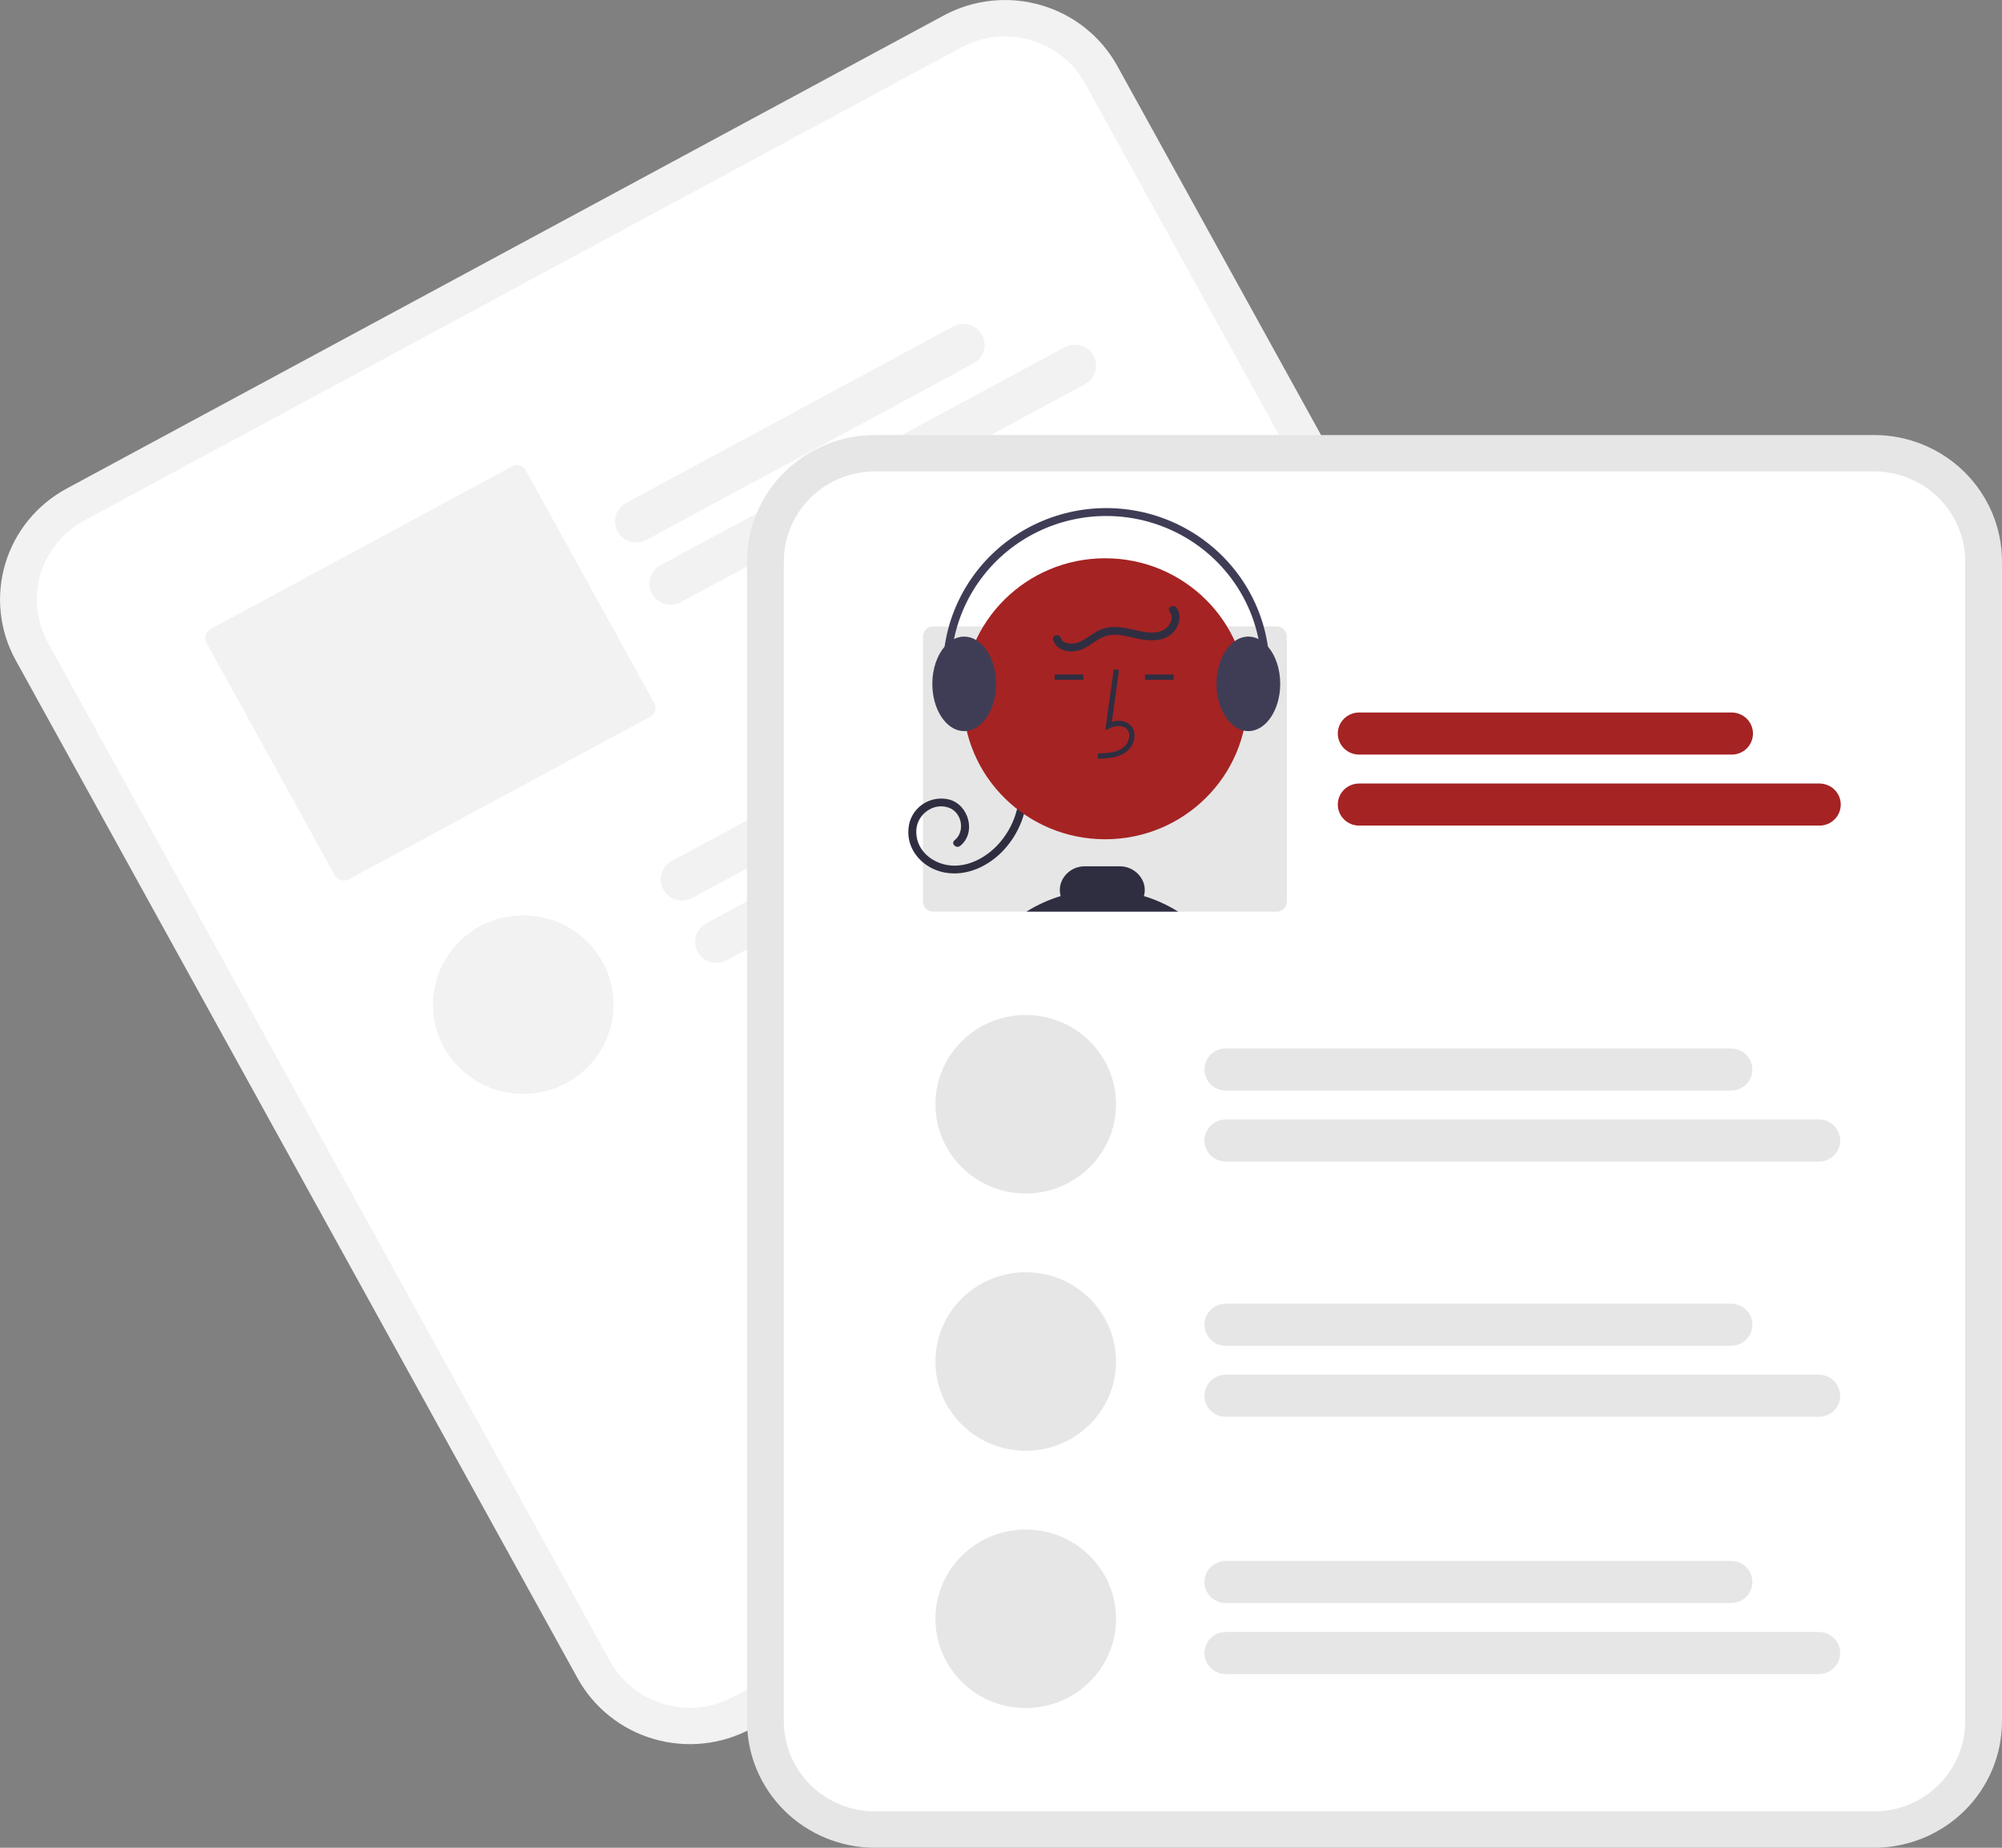 <svg width="130" height="120" viewBox="0 0 130 120" fill="none" xmlns="http://www.w3.org/2000/svg">
<rect x="0" y="0" width="130" height="120" fill="#808080" stroke="none"/>
<g clip-path="url(#clip0_498_46)">
<path d="M61.288 1.001L57.31 3.147L8.301 29.586L4.323 31.732C2.392 32.776 0.96 34.534 0.339 36.621C-0.281 38.709 -0.039 40.954 1.012 42.865L37.509 108.999C38.565 110.907 40.343 112.324 42.454 112.937C44.565 113.551 46.836 113.312 48.769 112.272L48.779 112.266L105.724 81.546L105.734 81.541C107.664 80.497 109.097 78.738 109.717 76.651C110.338 74.564 110.096 72.319 109.044 70.408L72.548 4.274C71.492 2.365 69.713 0.949 67.603 0.335C65.492 -0.278 63.221 -0.039 61.288 1.001Z" fill="#F2F2F2"/>
<path d="M62.432 3.075L57.72 5.617L10.178 31.264L5.466 33.806C4.092 34.549 3.072 35.801 2.63 37.288C2.188 38.774 2.36 40.373 3.109 41.733L39.605 107.868C40.358 109.227 41.624 110.235 43.127 110.672C44.63 111.109 46.248 110.939 47.624 110.198L47.634 110.193L104.579 79.473L104.589 79.468C105.964 78.724 106.984 77.472 107.426 75.986C107.868 74.499 107.696 72.9 106.947 71.54L70.45 5.405C69.698 4.046 68.432 3.038 66.929 2.601C65.425 2.164 63.808 2.334 62.432 3.075Z" fill="white"/>
<path d="M63.218 23.603L41.979 35.06C41.658 35.234 41.279 35.274 40.928 35.172C40.576 35.069 40.28 34.833 40.104 34.515C39.929 34.197 39.888 33.823 39.992 33.475C40.095 33.128 40.334 32.835 40.656 32.661L61.894 21.204C62.216 21.03 62.594 20.99 62.946 21.093C63.297 21.195 63.593 21.431 63.769 21.749C63.944 22.067 63.985 22.441 63.882 22.789C63.778 23.137 63.539 23.429 63.218 23.603Z" fill="#F2F2F2"/>
<path d="M70.456 24.951L44.214 39.108C43.892 39.282 43.514 39.322 43.162 39.219C42.81 39.117 42.514 38.881 42.339 38.563C42.163 38.245 42.123 37.871 42.226 37.523C42.329 37.175 42.568 36.883 42.89 36.709L69.132 22.552C69.292 22.466 69.467 22.412 69.647 22.393C69.828 22.374 70.01 22.39 70.184 22.441C70.358 22.491 70.521 22.575 70.662 22.688C70.803 22.801 70.921 22.94 71.007 23.097C71.094 23.255 71.149 23.428 71.168 23.606C71.188 23.784 71.171 23.965 71.12 24.137C71.069 24.309 70.984 24.47 70.87 24.609C70.756 24.749 70.616 24.865 70.456 24.951Z" fill="#F2F2F2"/>
<path d="M33.249 30.291L13.668 40.854C13.514 40.937 13.4 41.077 13.35 41.244C13.301 41.41 13.32 41.59 13.404 41.742L21.742 56.851C21.826 57.003 21.968 57.117 22.137 57.166C22.305 57.215 22.486 57.195 22.64 57.112L42.221 46.549C42.375 46.466 42.489 46.326 42.539 46.159C42.588 45.993 42.569 45.813 42.485 45.661L34.147 30.552C34.063 30.4 33.921 30.287 33.753 30.238C33.584 30.189 33.403 30.208 33.249 30.291Z" fill="#F2F2F2"/>
<path d="M73.756 42.773L44.949 58.314C44.79 58.4 44.615 58.454 44.434 58.473C44.254 58.492 44.072 58.476 43.898 58.425C43.723 58.375 43.561 58.291 43.42 58.178C43.279 58.065 43.161 57.926 43.074 57.769C42.987 57.611 42.932 57.438 42.913 57.26C42.894 57.081 42.91 56.901 42.961 56.729C43.013 56.557 43.097 56.396 43.212 56.257C43.325 56.117 43.466 56.001 43.625 55.915L72.432 40.374C72.754 40.201 73.132 40.161 73.484 40.263C73.836 40.365 74.132 40.601 74.308 40.919C74.483 41.238 74.524 41.612 74.42 41.959C74.317 42.307 74.078 42.6 73.756 42.773Z" fill="#F2F2F2"/>
<path d="M80.994 44.122L47.183 62.362C46.861 62.535 46.483 62.576 46.131 62.473C45.779 62.371 45.483 62.135 45.307 61.817C45.132 61.499 45.091 61.125 45.195 60.777C45.298 60.429 45.537 60.137 45.859 59.963L79.67 41.723C79.992 41.55 80.37 41.509 80.722 41.612C81.073 41.714 81.37 41.95 81.545 42.268C81.721 42.586 81.761 42.96 81.658 43.308C81.554 43.656 81.316 43.948 80.994 44.122Z" fill="#F2F2F2"/>
<path d="M33.978 71.041C37.216 71.041 39.841 68.446 39.841 65.244C39.841 62.043 37.216 59.447 33.978 59.447C30.74 59.447 28.115 62.043 28.115 65.244C28.115 68.446 30.74 71.041 33.978 71.041Z" fill="#F2F2F2"/>
<path d="M121.701 28.252H56.808C54.607 28.254 52.498 29.119 50.942 30.657C49.386 32.196 48.511 34.281 48.509 36.457V111.795C48.511 113.97 49.386 116.056 50.942 117.594C52.498 119.132 54.607 119.997 56.808 120H121.701C123.901 119.997 126.01 119.132 127.566 117.594C129.122 116.056 129.997 113.97 130 111.795V36.457C129.997 34.281 129.122 32.196 127.566 30.657C126.01 29.119 123.901 28.254 121.701 28.252Z" fill="#E6E6E6"/>
<path d="M121.702 30.614H56.808C55.241 30.616 53.739 31.232 52.631 32.327C51.523 33.422 50.9 34.908 50.898 36.457V111.795C50.9 113.344 51.523 114.829 52.631 115.925C53.739 117.02 55.241 117.636 56.808 117.638H121.702C123.268 117.636 124.77 117.02 125.878 115.925C126.986 114.829 127.609 113.344 127.611 111.795V36.457C127.609 34.908 126.986 33.422 125.878 32.327C124.771 31.232 123.268 30.616 121.702 30.614Z" fill="white"/>
<path d="M112.446 49.006H88.252C87.886 49.006 87.534 48.862 87.275 48.606C87.016 48.35 86.87 48.002 86.87 47.64C86.87 47.277 87.016 46.93 87.275 46.674C87.534 46.417 87.886 46.273 88.252 46.273H112.446C112.628 46.273 112.808 46.308 112.975 46.377C113.143 46.446 113.296 46.546 113.424 46.673C113.553 46.8 113.655 46.951 113.724 47.117C113.794 47.282 113.83 47.46 113.83 47.64C113.83 47.819 113.794 47.997 113.724 48.163C113.655 48.329 113.553 48.48 113.424 48.606C113.296 48.733 113.143 48.834 112.975 48.903C112.808 48.971 112.628 49.006 112.446 49.006Z" fill="#A52323"/>
<path d="M118.147 53.617H88.252C87.886 53.617 87.534 53.474 87.275 53.217C87.016 52.961 86.87 52.614 86.87 52.251C86.87 51.889 87.016 51.541 87.275 51.285C87.534 51.029 87.886 50.885 88.252 50.885H118.147C118.513 50.885 118.865 51.029 119.124 51.285C119.383 51.541 119.529 51.889 119.529 52.251C119.529 52.614 119.383 52.961 119.124 53.217C118.865 53.474 118.513 53.617 118.147 53.617Z" fill="#A52323"/>
<path d="M82.898 40.685H60.593C60.417 40.685 60.249 40.754 60.125 40.876C60.001 40.999 59.931 41.166 59.931 41.339V58.551C59.931 58.724 60.001 58.891 60.125 59.014C60.249 59.136 60.417 59.206 60.593 59.206H82.898C83.074 59.206 83.242 59.136 83.366 59.014C83.491 58.891 83.56 58.724 83.56 58.551V41.339C83.56 41.166 83.491 40.999 83.366 40.876C83.242 40.754 83.074 40.685 82.898 40.685Z" fill="#E6E6E6"/>
<path d="M66.712 51.254C66.721 52.707 66.179 54.111 65.193 55.188C64.218 56.246 62.766 56.948 61.301 56.658C59.952 56.391 58.855 55.225 58.992 53.814C59.015 53.509 59.105 53.212 59.255 52.944C59.406 52.676 59.614 52.444 59.864 52.264C60.115 52.084 60.402 51.96 60.706 51.901C61.01 51.842 61.324 51.849 61.625 51.922C62.906 52.251 63.417 54.078 62.349 54.935C62.093 55.141 61.724 54.781 61.983 54.573C62.689 54.007 62.471 52.767 61.619 52.456C60.627 52.094 59.575 52.873 59.504 53.875C59.42 55.065 60.341 55.96 61.471 56.171C62.693 56.399 63.905 55.78 64.733 54.927C65.682 53.935 66.206 52.619 66.194 51.254C66.197 51.188 66.225 51.125 66.273 51.079C66.321 51.033 66.386 51.007 66.453 51.007C66.52 51.007 66.585 51.033 66.633 51.079C66.681 51.125 66.709 51.188 66.712 51.254Z" fill="#2F2E41"/>
<path d="M71.763 54.505C76.86 54.505 80.992 50.42 80.992 45.381C80.992 40.341 76.86 36.256 71.763 36.256C66.666 36.256 62.534 40.341 62.534 45.381C62.534 50.42 66.666 54.505 71.763 54.505Z" fill="#A52323"/>
<path d="M71.291 49.274L71.281 48.933C71.923 48.916 72.489 48.876 72.914 48.569C73.034 48.477 73.133 48.36 73.204 48.227C73.275 48.094 73.316 47.947 73.324 47.797C73.332 47.705 73.318 47.612 73.283 47.527C73.249 47.441 73.195 47.365 73.125 47.303C72.843 47.068 72.389 47.144 72.058 47.294L71.773 47.423L72.32 43.469L72.662 43.516L72.196 46.879C72.646 46.748 73.063 46.804 73.348 47.043C73.458 47.137 73.544 47.256 73.599 47.388C73.655 47.521 73.679 47.665 73.669 47.809C73.659 48.011 73.604 48.208 73.509 48.387C73.413 48.566 73.28 48.722 73.117 48.844C72.571 49.239 71.861 49.258 71.291 49.274Z" fill="#2F2E41"/>
<path d="M76.209 43.805H74.352V44.146H76.209V43.805Z" fill="#2F2E41"/>
<path d="M70.346 43.805H68.488V44.146H70.346V43.805Z" fill="#2F2E41"/>
<path d="M66.65 59.206C67.342 58.772 68.09 58.432 68.873 58.195C68.798 57.932 68.8 57.654 68.877 57.392C68.981 57.061 69.19 56.772 69.474 56.568C69.758 56.364 70.1 56.257 70.451 56.261H72.7C73.051 56.257 73.394 56.365 73.678 56.569C73.963 56.773 74.173 57.062 74.278 57.394C74.355 57.655 74.356 57.933 74.281 58.195C75.064 58.432 75.812 58.772 76.504 59.206H66.65Z" fill="#2F2E41"/>
<path d="M82.334 41.994C82.166 41.793 81.959 41.626 81.725 41.505C81.52 41.399 81.293 41.343 81.061 41.343C80.744 41.347 80.436 41.449 80.18 41.636C79.478 42.127 78.992 43.186 78.992 44.412C78.992 45.95 79.758 47.225 80.753 47.447C80.854 47.469 80.958 47.48 81.061 47.481C82.201 47.481 83.131 46.105 83.131 44.412C83.131 43.43 82.819 42.555 82.334 41.994Z" fill="#3F3D56"/>
<path d="M63.379 41.563H63.378C63.147 41.421 62.882 41.345 62.61 41.343C62.379 41.343 62.151 41.399 61.946 41.505C61.713 41.626 61.506 41.793 61.338 41.994L61.336 41.996C60.853 42.557 60.541 43.431 60.541 44.412C60.541 45.735 61.107 46.863 61.9 47.295C62.117 47.415 62.361 47.479 62.61 47.481C62.666 47.481 62.721 47.477 62.776 47.47H62.778C63.84 47.344 64.68 46.021 64.68 44.412C64.68 43.123 64.14 42.016 63.379 41.563Z" fill="#3F3D56"/>
<path d="M62.029 47.001C62.07 47.001 62.111 46.992 62.147 46.973C62.184 46.954 62.215 46.928 62.239 46.895C62.263 46.861 62.279 46.823 62.285 46.783C62.291 46.743 62.288 46.702 62.274 46.664C61.78 45.21 61.631 43.663 61.84 42.144C62.048 40.624 62.608 39.173 63.477 37.902C64.345 36.631 65.498 35.575 66.845 34.817C68.193 34.058 69.7 33.617 71.248 33.528C72.797 33.438 74.345 33.703 75.773 34.302C77.201 34.9 78.47 35.816 79.482 36.979C80.494 38.141 81.221 39.518 81.606 41.004C81.992 42.489 82.026 44.042 81.707 45.543C81.692 45.609 81.705 45.678 81.743 45.735C81.78 45.792 81.839 45.832 81.906 45.846C81.973 45.86 82.043 45.847 82.101 45.81C82.158 45.773 82.198 45.715 82.213 45.648C82.549 44.071 82.514 42.438 82.108 40.876C81.703 39.314 80.938 37.866 79.875 36.644C78.811 35.422 77.477 34.459 75.975 33.829C74.474 33.2 72.846 32.921 71.218 33.015C69.59 33.109 68.006 33.573 66.589 34.371C65.171 35.169 63.959 36.279 63.047 37.615C62.134 38.951 61.545 40.477 61.327 42.075C61.108 43.673 61.264 45.299 61.784 46.827C61.801 46.878 61.834 46.922 61.878 46.953C61.922 46.984 61.975 47.001 62.029 47.001Z" fill="#3F3D56"/>
<path d="M76.399 39.468C76.764 39.962 76.584 40.626 76.199 41.051C75.698 41.605 74.899 41.64 74.205 41.537C73.427 41.422 72.601 41.061 71.813 41.304C71.141 41.511 70.662 42.114 69.964 42.265C69.345 42.399 68.605 42.222 68.388 41.569C68.284 41.256 68.783 41.122 68.887 41.433C69.028 41.855 69.633 41.847 69.981 41.73C70.537 41.543 70.966 41.087 71.513 40.87C72.158 40.613 72.857 40.729 73.514 40.875C74.132 41.013 74.845 41.217 75.461 40.96C75.917 40.769 76.28 40.169 75.952 39.727C75.755 39.461 76.204 39.205 76.399 39.468Z" fill="#2F2E41"/>
<path d="M112.41 70.825H79.594C79.412 70.825 79.233 70.79 79.065 70.721C78.897 70.652 78.745 70.552 78.617 70.425C78.488 70.298 78.387 70.147 78.317 69.981C78.248 69.816 78.212 69.638 78.212 69.459C78.212 69.279 78.248 69.102 78.317 68.936C78.387 68.77 78.488 68.619 78.617 68.493C78.745 68.366 78.897 68.265 79.065 68.196C79.233 68.128 79.412 68.092 79.594 68.092H112.41C112.776 68.093 113.127 68.237 113.386 68.493C113.645 68.749 113.79 69.097 113.79 69.459C113.79 69.821 113.645 70.168 113.386 70.424C113.127 70.68 112.776 70.825 112.41 70.825Z" fill="#E6E6E6"/>
<path d="M118.11 75.436H79.594C79.412 75.437 79.232 75.401 79.064 75.333C78.896 75.264 78.744 75.164 78.615 75.037C78.487 74.91 78.385 74.759 78.315 74.593C78.246 74.427 78.21 74.25 78.21 74.07C78.21 73.89 78.246 73.713 78.315 73.547C78.385 73.381 78.487 73.23 78.615 73.103C78.744 72.976 78.896 72.876 79.064 72.807C79.232 72.739 79.412 72.703 79.594 72.704H118.11C118.292 72.703 118.472 72.739 118.64 72.807C118.807 72.876 118.96 72.976 119.088 73.103C119.217 73.23 119.319 73.381 119.388 73.547C119.458 73.713 119.494 73.89 119.494 74.07C119.494 74.25 119.458 74.427 119.388 74.593C119.319 74.759 119.217 74.91 119.088 75.037C118.96 75.164 118.807 75.264 118.64 75.333C118.472 75.401 118.292 75.437 118.11 75.436Z" fill="#E6E6E6"/>
<path d="M112.41 87.4H79.594C79.227 87.4 78.876 87.256 78.617 86.999C78.358 86.743 78.212 86.396 78.212 86.033C78.212 85.671 78.358 85.323 78.617 85.067C78.876 84.811 79.227 84.667 79.594 84.667H112.41C112.776 84.667 113.128 84.811 113.387 85.067C113.646 85.323 113.792 85.671 113.792 86.033C113.792 86.396 113.646 86.743 113.387 86.999C113.128 87.256 112.776 87.4 112.41 87.4Z" fill="#E6E6E6"/>
<path d="M118.111 92.011H79.594C79.227 92.011 78.876 91.867 78.617 91.611C78.358 91.355 78.212 91.007 78.212 90.645C78.212 90.282 78.358 89.935 78.617 89.678C78.876 89.422 79.227 89.278 79.594 89.278H118.111C118.477 89.278 118.829 89.422 119.088 89.678C119.347 89.935 119.493 90.282 119.493 90.645C119.493 91.007 119.347 91.355 119.088 91.611C118.829 91.867 118.477 92.011 118.111 92.011Z" fill="#E6E6E6"/>
<path d="M66.606 77.51C69.844 77.51 72.469 74.915 72.469 71.713C72.469 68.512 69.844 65.916 66.606 65.916C63.368 65.916 60.743 68.512 60.743 71.713C60.743 74.915 63.368 77.51 66.606 77.51Z" fill="#E6E6E6"/>
<path d="M66.606 94.219C69.844 94.219 72.469 91.623 72.469 88.422C72.469 85.22 69.844 82.625 66.606 82.625C63.368 82.625 60.743 85.22 60.743 88.422C60.743 91.623 63.368 94.219 66.606 94.219Z" fill="#E6E6E6"/>
<path d="M112.41 104.108H79.594C79.227 104.108 78.876 103.964 78.617 103.708C78.358 103.452 78.212 103.104 78.212 102.742C78.212 102.379 78.358 102.032 78.617 101.776C78.876 101.519 79.227 101.375 79.594 101.375H112.41C112.776 101.375 113.128 101.519 113.387 101.776C113.646 102.032 113.792 102.379 113.792 102.742C113.792 103.104 113.646 103.452 113.387 103.708C113.128 103.964 112.776 104.108 112.41 104.108Z" fill="#E6E6E6"/>
<path d="M118.111 108.72H79.594C79.227 108.72 78.876 108.576 78.617 108.319C78.358 108.063 78.212 107.716 78.212 107.353C78.212 106.991 78.358 106.643 78.617 106.387C78.876 106.131 79.227 105.987 79.594 105.987H118.111C118.477 105.987 118.829 106.131 119.088 106.387C119.347 106.643 119.493 106.991 119.493 107.353C119.493 107.716 119.347 108.063 119.088 108.319C118.829 108.576 118.477 108.72 118.111 108.72Z" fill="#E6E6E6"/>
<path d="M66.606 110.927C69.844 110.927 72.469 108.332 72.469 105.13C72.469 101.929 69.844 99.334 66.606 99.334C63.368 99.334 60.743 101.929 60.743 105.13C60.743 108.332 63.368 110.927 66.606 110.927Z" fill="#E6E6E6"/>
</g>
<defs>
<clipPath id="clip0_498_46">
<rect width="130" height="120" fill="white"/>
</clipPath>
</defs>
</svg>
